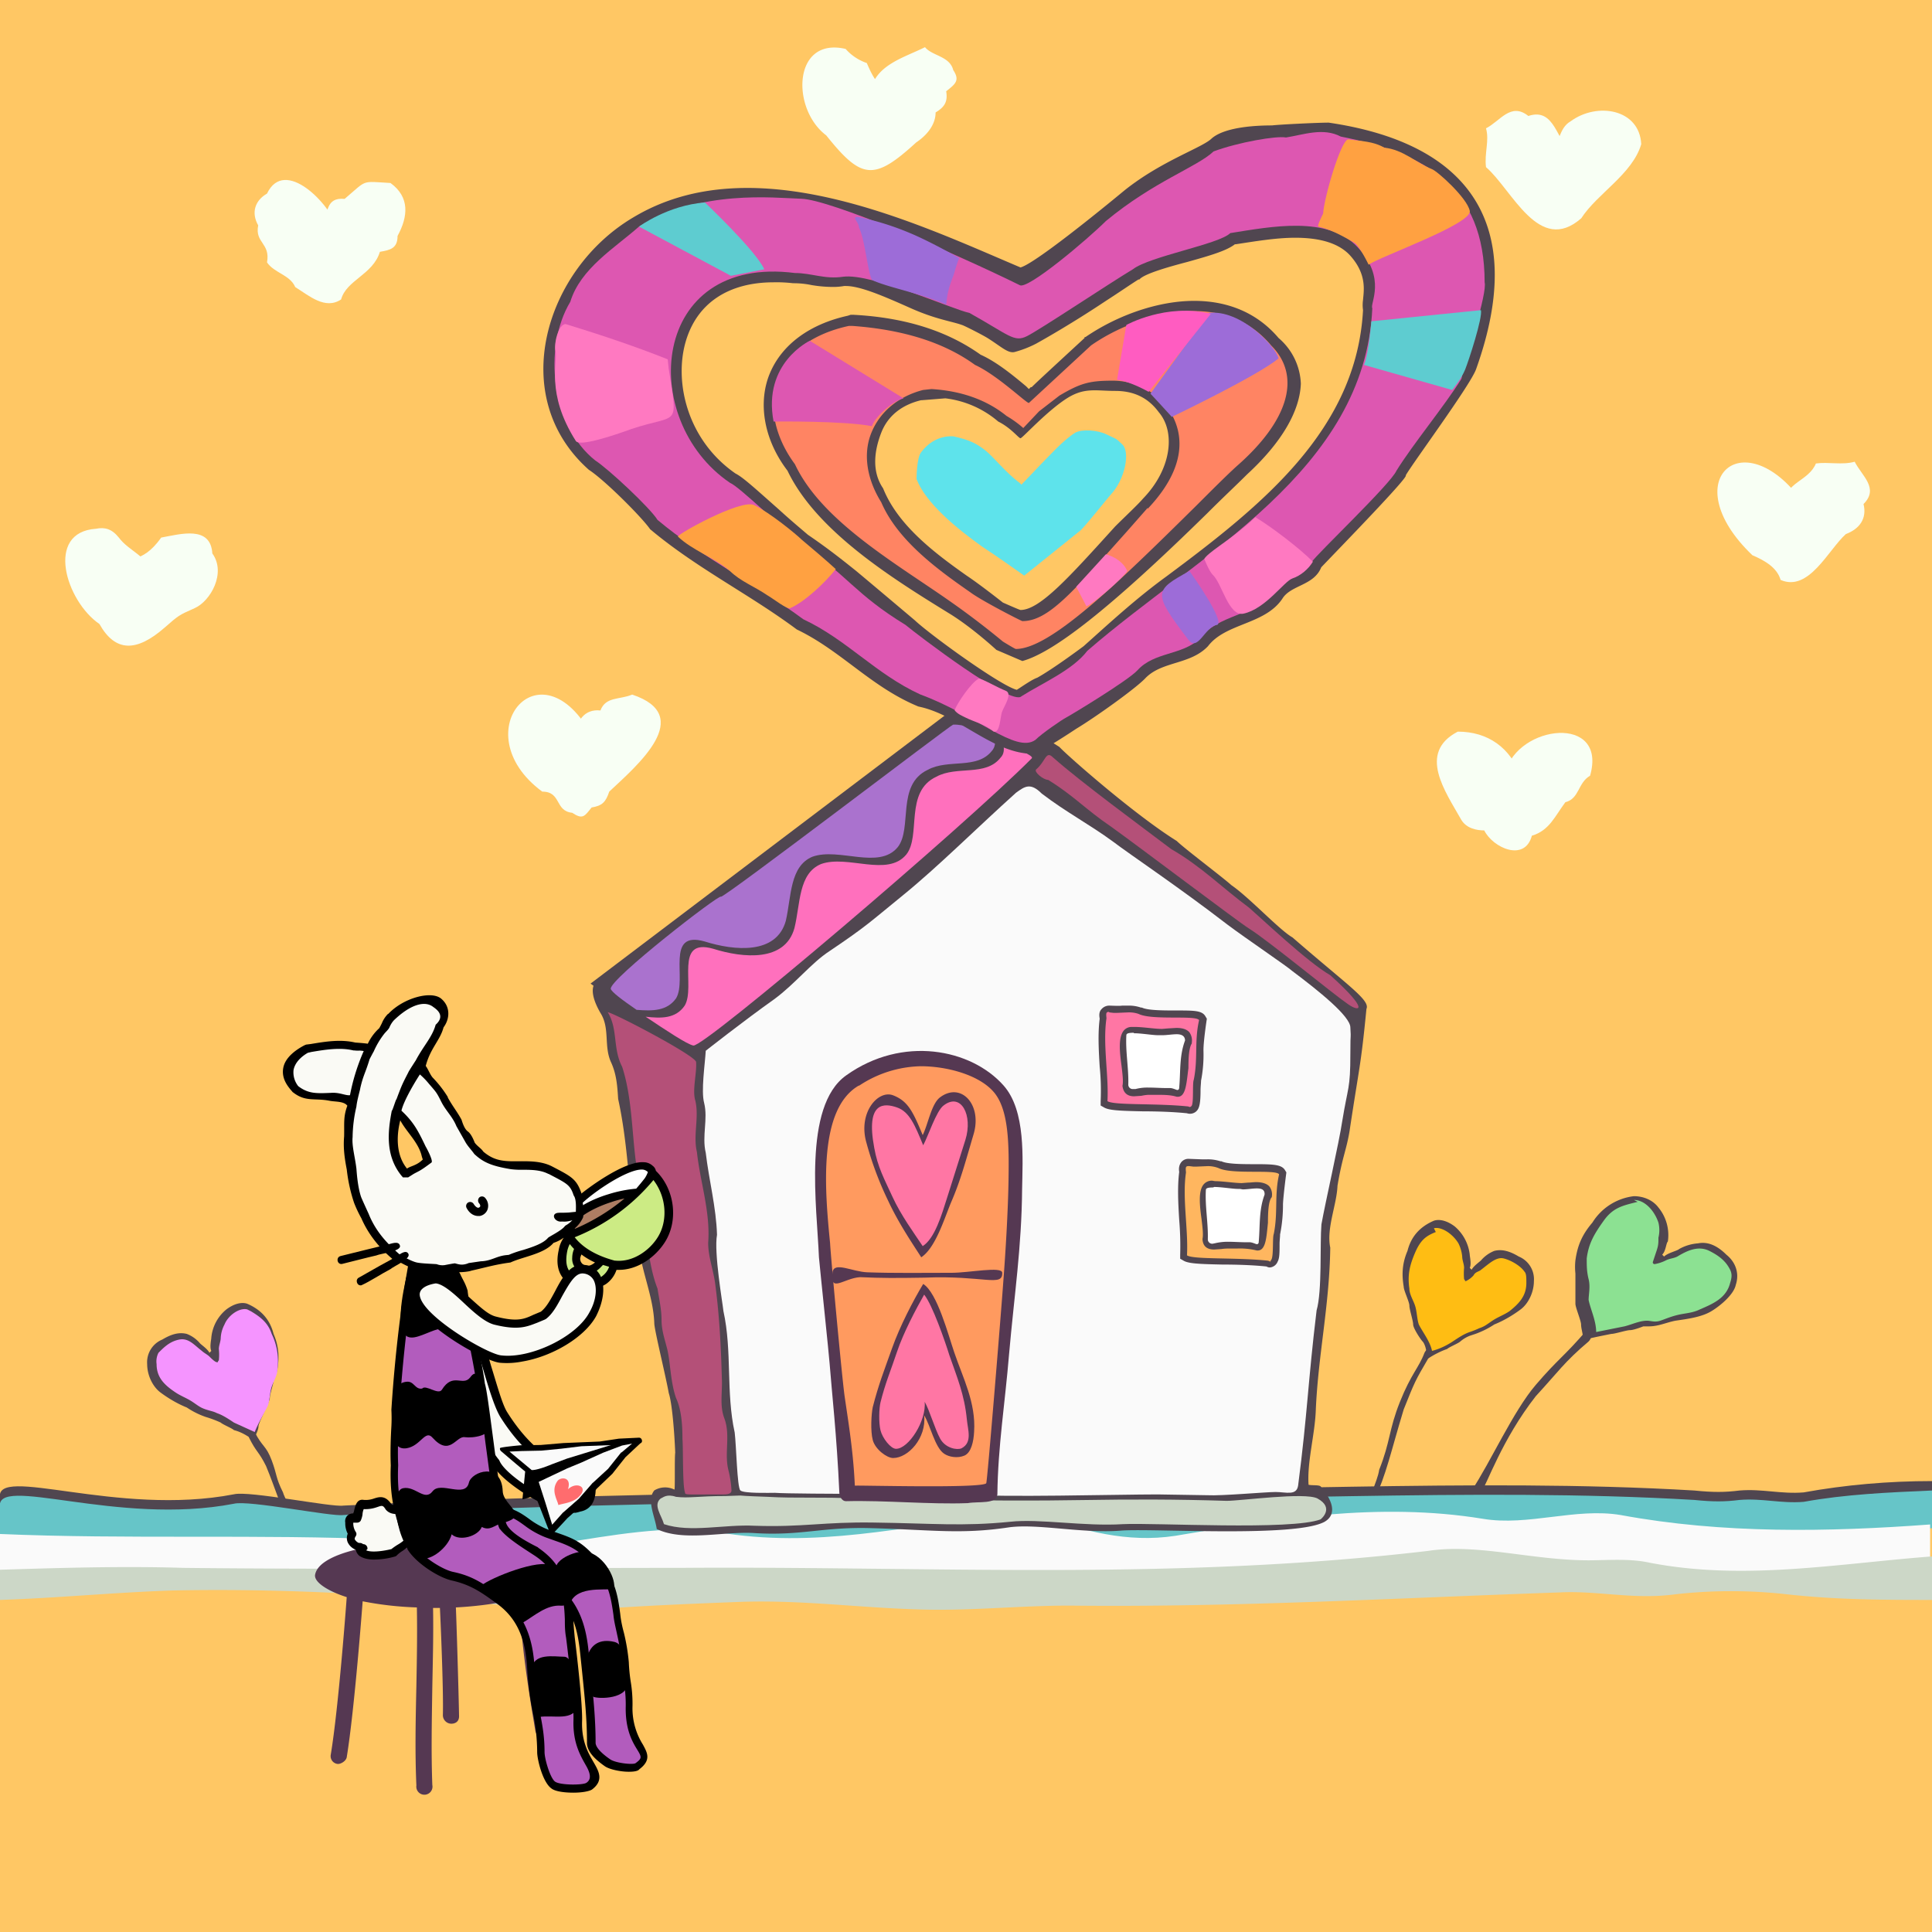 <svg viewBox="0 0 1024 1024"  xmlns="http://www.w3.org/2000/svg">
<rect x="0" y="0" width="1024" height="1024" fill="#333333" stroke="none"/>
<defs>
<g x_x="x" id="LaidbackLu116"><g x_x="x"><g x_x="x"><g x_x="x" transform="translate(0, 0)"><g x_x="x" transform="scale(0.001)"><g x_x="x" transform="scale(1000)"><path d="M0 0 H1024 V1024 H0 Z" fill="#ffc764"/>
<path d="M785 791 c-3 -2 -10 7 -5 -1 10 -15 22 -42 34 -56 S829 719 841 705 c3 -4 4 3 1 6 -13 11 -16 16 -28 29 C796 763 788 787 785 791 Z" fill="#504650"/>
<path d="M840 710 c4 -1 9 -2 14 -3 2 0 8 -2 10 -2 s7 -2 7 -2 h3 c5 0 9 -2 14 -3 h0 c7 -1 14 -2 19 -5 s12 -9 13 -14 h0 c2 -6 0 -12 -5 -16 h0 c-5 -5 -10 -7 -15 -6 a24 24 0 0 0 -10 3 c-1 1 -6 2 -8 4 l-1 -1 c2 -2 2 -6 3 -7 a23 23 0 0 0 -5 -18 c-3 -4 -8 -6 -13 -6 a30 30 0 0 0 -22 14 h0 c-6 7 -8 13 -9 20 a32 32 0 0 0 0 7 c0 1 0 14 0 16 s3 9 3 11 1 5 1 7 S840 709 840 710 Z" fill="#504650"/>
<path d="M866 636 h0 c6 0 11 6 13 12 a17 17 0 0 1 0 8 c0 3 0 4 -1 7 s-2 6 -2 6 0 1 1 1 a21 21 0 0 0 6 -2 c2 -1 4 -1 6 -2 5 -3 11 -6 17 -3 s9 6 11 10 c1 2 1 4 0 7 -2 8 -9 11 -16 14 -4 2 -8 2 -12 3 s-6 2 -9 3 -5 0 -7 0 c-4 0 -8 2 -12 3 l-15 3 c0 -6 -3 -12 -4 -17 0 -3 1 -7 0 -11 s-1 -7 -1 -11 c1 -8 4 -13 9 -20 s10 -8 18 -10 " fill="#8ce192"/>
<path d="M728 796 c-4 -1 2 -10 3 -17 6 -15 5 -21 11 -36 s10 -18 13 -26 c2 -4 5 -1 2 3 -7 12 -7 12 -13 27 C737 770 735 781 728 796 Z" fill="#504650"/>
<path d="M757 720 c3 -2 7 -4 10 -5 1 -1 6 -3 7 -4 A18 18 0 0 1 779 708 h0 l3 -1 a47 47 0 0 0 10 -5 h0 c5 -2 10 -5 14 -8 s7 -9 7 -15 h0 a13 13 0 0 0 -8 -13 h0 c-5 -3 -9 -4 -13 -3 a18 18 0 0 0 -7 5 c-1 1 -4 3 -5 5 l-1 -1 c1 -2 0 -6 0 -7 a23 23 0 0 0 -8 -15 c-4 -3 -8 -4 -11 -3 -7 3 -12 8 -14 16 h0 c-3 7 -3 13 -2 19 0 2 3 8 3 10 s2 8 2 10 4 8 5 9 2 4 2 6 Z" fill="#504650"/>
<path d="M760 651 h0 c4 -1 10 3 13 8 a20 20 0 0 1 2 7 c0 2 1 4 1 6 a32 32 0 0 0 0 6 c1 1 0 1 1 1 a13 13 0 0 0 4 -3 c1 -2 3 -2 4 -3 4 -3 8 -7 12 -6 s9 4 11 7 c1 1 1 3 1 6 0 7 -4 11 -9 15 -3 2 -6 3 -9 5 s-4 3 -7 4 a48 48 0 0 1 -5 2 c-3 1 -6 3 -9 5 s-7 4 -11 5 c-1 -5 -5 -10 -7 -14 -1 -3 -1 -7 -2 -10 s-3 -6 -3 -9 c-1 -7 0 -12 3 -19 s6 -9 11 -11 " fill="#ffbd13"/>
<path d="M155 811 c6 0 -4 -16 -5 -20 -4 -8 -3 -9 -6 -17 s-5 -7 -9 -15 c-1 -2 -4 1 -3 3 4 8 5 7 9 15 C146 789 149 800 155 811 Z" fill="#504650"/>
<path d="M134 763 c-3 -2 -6 -4 -10 -5 -1 -1 -6 -3 -7 -4 a60 60 0 0 0 -8 -3 43 43 0 0 1 -10 -5 h0 c-5 -2 -10 -5 -14 -8 s-7 -9 -7 -15 h0 a13 13 0 0 1 8 -13 h0 c5 -3 9 -4 13 -3 a17 17 0 0 1 7 5 c1 1 4 3 5 5 l1 -1 c-1 -2 0 -6 0 -7 a22 22 0 0 1 8 -15 c4 -3 8 -4 11 -3 7 3 12 8 14 16 h0 c3 7 3 13 2 19 a36 36 0 0 1 -2 6 c0 1 -2 7 -2 9 s-6 13 -6 15 S135 762 134 763 Z" fill="#504650"/>
<path d="M131 694 h0 c-4 -1 -10 3 -12 8 a17 17 0 0 0 -2 7 c0 2 -1 4 -1 6 a30 30 0 0 1 0 6 c-1 1 0 1 -1 1 s-3 -2 -4 -3 -3 -2 -4 -3 c-4 -3 -7 -7 -12 -6 s-8 4 -11 7 a10 10 0 0 0 -1 6 c0 7 4 11 10 15 3 2 6 3 9 5 s4 3 7 4 4 1 6 2 c3 1 6 3 9 5 l11 5 c2 -5 5 -10 7 -14 1 -3 1 -7 2 -10 s3 -6 3 -9 a33 33 0 0 0 -3 -19 c-2 -6 -6 -9 -11 -12 " fill="#f594ff"/>
<path d="M922 790 c-8 1 -14 1 -24 0 -118 -7 -245 2 -367 -1 -116 2 -232 3 -349 9 -6 1 -50 -8 -58 -6 C62 804 -3 776 0 794 v18 c69 3 969 -1 1024 -5 V785 c-23 0 -46 2 -68 6 C944 792 934 789 922 790 Z" fill="#504650"/>
<path d="M922 795 c-8 1 -14 1 -24 0 -118 -7 -245 2 -367 -1 -116 2 -232 3 -349 9 -6 1 -50 -8 -58 -6 C62 809 -3 781 0 799 v25 C69 827 969 815 1024 810 V790 c-23 1 -46 2 -68 6 C944 797 934 794 922 795 Z" fill="#66c5c8"/>
<path d="M859 803 c-24 -4 -49 6 -73 2 -55 -9 -110 0 -163 9 -26 4 -49 -3 -71 -10 -6 -1 -14 -2 -22 -1 -51 6 -98 18 -150 9 -26 -4 -57 2 -83 6 -29 5 -61 0 -91 -2 -69 -3 -138 0 -207 -3 v23 c32 -1 971 1 1022 -3 1 0 1 5 2 5 v-30 C969 812 913 813 859 803 Z" fill="#fafafa"/>
<path d="M1023 825 c-51 4 -100 13 -150 3 -10 -2 -22 -1 -31 -1 -30 0 -59 -9 -85 -5 -136 16 -264 8 -396 9 -87 0 -177 1 -264 0 -32 -1 -65 0 -97 1 v16 c30 -1 61 -4 91 -5 47 -1 95 1 144 5 26 1 51 7 79 5 s53 -3 79 -4 c32 -1 61 3 93 4 28 1 53 -2 81 -2 87 1 173 -4 260 -7 20 -1 39 4 61 1 a265 265 0 0 1 59 0 c27 3 53 3 78 3 V825 Z" fill="#ccd7c7"/>
</g>
</g>
</g>
</g>
<g x_x="x"><g x_x="x" transform="translate(34, 25)"><g x_x="x" transform="scale(0.001)"><g x_x="x" transform="scale(935)"><path d="M987 260 c-34 -50 -75 -15 -30 28 7 3 14 7 16 14 16 7 27 -17 37 -26 8 -3 12 -9 10 -17 9 -9 -1 -16 -5 -24 -7 2 -15 0 -22 1 -4 10 -18 11 -17 22 " fill="#f8fff4"/>
<path d="M826 414 c-6 -17 -19 -26 -36 -26 -23 12 -7 34 2 50 3 5 9 6 13 6 5 10 23 18 27 3 10 -3 13 -11 19 -19 8 -2 7 -11 14 -15 10 -35 -41 -29 -48 -2 " fill="#f8fff4"/>
<path d="M301 394 c-29 -60 -76 -6 -30 28 11 0 7 11 17 12 6 4 7 2 11 -3 6 -1 8 -3 10 -9 16 -15 49 -43 13 -55 -7 3 -15 1 -18 9 -9 -1 -14 6 -14 15 " fill="#f8fff4"/>
<path d="M50 299 c-3 -11 -13 -13 -19 -21 -4 -5 -8 -6 -13 -5 -29 2 -17 41 2 54 9 16 21 16 37 2 8 -7 8 -7 17 -11 s18 -20 10 -31 c-1 -16 -18 -11 -29 -9 -12 17 -19 7 -18 21 " fill="#f8fff4"/>
<path d="M855 61 c-9 -8 -10 -27 -25 -22 -10 -8 -16 3 -24 7 2 7 -1 14 0 22 15 13 30 50 54 29 9 -14 29 -25 34 -42 -1 -20 -25 -24 -40 -13 -7 4 -6 13 -12 18 " fill="#f8fff4"/>
<path d="M468 26 c-7 -4 -10 -10 -13 -17 A28 28 0 0 1 443 1 c-30 -7 -31 34 -11 49 20 25 27 26 51 4 6 -4 11 -10 11 -17 5 -3 7 -6 6 -12 5 -4 8 -6 4 -12 C502 5 492 5 488 0 c-12 6 -28 10 -31 25 " fill="#f8fff4"/>
<path d="M155 103 c-4 -14 -30 -41 -40 -20 -7 4 -9 11 -5 18 -2 10 7 10 5 21 4 6 13 7 16 14 8 5 17 13 26 7 3 -11 18 -14 22 -27 6 -1 10 -2 10 -9 6 -11 7 -22 -4 -30 -17 -1 -13 -2 -26 9 -11 -1 -9 8 -13 15 " fill="#f8fff4"/>
</g>
</g>
</g>
</g>
</g>
<g x_x="x"><g x_x="x" transform="translate(314, 378)"><g x_x="x" transform="scale(0.001)"><g x_x="x" transform="scale(426)"><path d="M871 279 c-16 -9 -54 -50 -76 -65 -11 -10 -59 -46 -68 -55 C674 126 590 52 581 42 c-5 -3 -28 -19 -47 -23 C482 1 486 -1 464 0 S440 14 425 24 c-29 23 -63 45 -93 67 -7 10 -35 31 -47 36 -18 14 -23 20 -37 27 -17 16 -63 58 -93 74 -3 1 -54 47 -63 51 C61 291 42 319 11 330 c-19 7 -8 31 -1 43 12 19 4 41 13 61 7 15 8 30 9 46 9 41 12 83 16 124 -3 18 5 34 9 51 2 36 19 69 20 105 1 11 14 64 18 86 4 12 7 48 8 74 -1 7 0 46 -1 46 a26 26 0 0 0 -25 1 c-10 12 1 33 3 48 33 16 82 3 120 5 60 4 86 -8 148 -6 74 2 110 8 170 -1 36 -5 92 8 140 4 39 -3 217 9 253 -11 17 -10 8 -29 -5 -44 -2 -2 -11 -1 -15 -2 -2 -28 8 -63 9 -93 3 -69 17 -130 18 -202 -5 -24 8 -53 9 -77 6 -36 11 -44 15 -68 12 -80 14 -80 21 -152 C968 357 940 339 871 279 Z" fill="#504650"/>
<path d="M295 296 c46 -31 49 -35 92 -70 S477 144 527 99 c11 -8 18 -13 32 1 30 23 59 38 89 60 21 16 81 56 142 103 24 18 73 51 81 58 32 24 72 56 72 70 1 19 0 0 0 33 0 44 -3 40 -10 83 -4 27 -21 101 -26 129 -2 24 1 83 -6 107 -11 91 -11 125 -23 218 -2 13 -15 8 -28 8 s-67 5 -85 4 l-62 -1 c-47 0 -201 4 -233 0 -11 -1 -218 0 -243 -2 -6 0 -39 1 -43 -3 s-5 -56 -7 -72 c-11 -50 -3 -101 -14 -151 -1 -10 -12 -73 -8 -95 -1 -34 -10 -68 -14 -102 -5 -21 3 -42 -2 -62 -4 -15 1 -48 2 -65 0 0 47 -37 85 -64 C252 337 272 311 295 296 Z" fill="#fafafa"/>
<path d="M19 372 c10 2 109 54 110 62 1 14 -5 35 -1 48 5 21 -3 43 2 64 4 37 17 75 14 113 0 18 7 35 9 53 5 38 7 77 8 115 1 17 -3 34 3 50 8 21 0 43 5 64 a132 132 0 0 1 4 26 c0 2 -1 5 -9 5 -52 0 -48 1 -49 -3 -3 -9 -2 -56 -3 -66 0 -16 -1 -36 -8 -51 -7 -20 -7 -45 -11 -61 -3 -12 -7 -23 -7 -36 s-3 -26 -5 -39 c-9 -23 -11 -47 -15 -70 -13 -28 -1 -59 -12 -88 -5 -39 -5 -81 -17 -118 C25 417 32 393 19 372 Z" fill="#b45078"/>
<path d="M918 326 c50 45 36 46 22 36 -19 -13 -99 -79 -123 -94 -13 -8 -137 -102 -172 -127 -31 -21 -47 -39 -78 -58 -6 0 -18 -10 -15 -13 12 -10 12 -24 21 -15 35 31 110 86 147 114 38 22 62 47 97 73 C832 255 890 310 918 326 Z" fill="#b45078"/>
<path d="M104 975 c-12 -4 -16 1 -19 2 -10 8 1 21 4 32 33 11 75 0 113 2 60 2 86 -5 148 -4 74 1 110 5 170 -1 36 -4 92 6 140 3 39 -2 210 8 246 -6 0 0 18 -14 -4 -26 -16 -8 -95 3 -113 3 -63 -2 -118 -2 -178 -1 s-124 1 -185 -1 c-38 -1 -67 1 -102 -1 s-72 0 -106 -2 c-58 -2 -15 -2 -52 -1 C132 974 120 977 104 975 Z" fill="#ccd7c7"/>
</g>
</g>
</g>
</g>
<g x_x="x"><g x_x="x"><g x_x="x" transform="translate(432, 533)"><g x_x="x" transform="scale(0.001)"><g x_x="x" transform="scale(257)"><path d="M315 1026 c-78 3 -169 -6 -251 -4 -10 0 -14 -12 -14 -19 -5 -114 -16 -212 -20 -265 -1 -16 -19 -186 -22 -219 C4 417 -26 208 64 144 c116 -83 258 -55 325 21 46 52 39 152 38 213 -1 121 -16 217 -27 342 -8 98 -23 190 -24 288 C374 1029 338 1022 315 1026 Z" fill="#553852"/>
<path d="M353 985 c-8 11 -261 4 -271 5 -3 -69 -13 -129 -21 -184 -5 -34 -29 -292 -30 -316 C20 380 6 214 90 165 h1 A238 238 0 0 1 218 125 c54 0 122 18 152 55 s30 109 29 180 c-1 63 -6 148 -11 212 C385 617 355 985 353 985 Z" fill="#ff9a5f"/>
<path d="M225 845 c5 47 -33 88 -64 88 -13 0 -37 -18 -42 -37 s-3 -54 0 -68 c12 -47 24 -77 40 -122 s43 -97 64 -132 c29 18 52 106 64 141 C305 768 332 819 328 879 c-1 20 -6 43 -20 49 s-32 3 -42 -4 C247 911 238 866 225 845 Z" fill="#553852"/>
<path d="M226 817 c4 39 -33 97 -59 97 -11 0 -28 -22 -32 -38 s-3 -46 0 -58 c10 -40 21 -65 34 -104 s39 -88 56 -118 c17 21 43 96 52 125 16 46 31 81 36 132 2 22 12 48 -11 60 -9 4 -33 0 -44 -20 S236 834 226 817 Z" fill="#ff76a4"/>
<path d="M222 267 C202 219 192 197 161 185 S88 221 106 283 A690 690 0 0 0 151 403 c21 45 48 85 68 116 29 -19 47 -78 61 -112 20 -46 29 -81 47 -142 S301 157 258 189 C240 202 233 245 222 267 Z" fill="#553852"/>
<path d="M223 288 c-17 -41 -28 -69 -54 -78 s-65 -13 -47 83 c7 40 21 65 38 102 S204 469 222 496 c25 -16 39 -64 51 -102 s21 -66 37 -117 S301 178 265 206 C250 217 233 270 223 288 Z" fill="#ff76a4"/>
<path d="M93 560 c-34 2 -63 34 -57 -10 3 -23 41 -1 72 0 54 2 118 1 174 1 36 0 104 -14 104 0 1 30 -38 5 -160 10 C166 562 137 562 93 560 Z" fill="#553852"/>
<path d="M938 540 a14 14 0 0 1 -7 -2 c-29 -3 -62 -4 -91 -4 -48 -1 -70 -2 -80 -8 l-7 -4 v-8 a644 644 0 0 0 -2 -72 c-2 -33 -4 -68 0 -99 -1 -6 -1 -14 5 -21 a19 19 0 0 1 15 -6 l26 1 h12 a84 84 0 0 1 27 4 h2 c12 6 45 6 70 6 38 0 54 1 61 12 l3 5 s-6 45 -7 65 a306 306 0 0 1 -6 63 v2 c0 2 -1 12 -1 17 0 18 0 30 -4 37 A19 19 0 0 1 938 540 Z" fill="#504650"/>
<path d="M772 331 l8 1 h7 l23 -1 a61 61 0 0 1 22 4 c28 14 119 2 125 13 -10 43 -2 79 -11 123 -3 7 0 45 -5 53 s-2 3 -4 3 l-3 -1 c-66 -7 -154 -2 -167 -11 3 -53 -10 -118 -2 -171 -1 -10 -1 -13 5 -13 " fill="#ffb65f"/>
<path d="M913 505 h-2 a144 144 0 0 0 -41 -4 h-18 a90 90 0 0 0 -14 1 l-15 1 c-15 0 -23 -7 -24 -21 h0 v-1 c2 -9 0 -24 -2 -41 -4 -29 -7 -59 5 -72 a22 22 0 0 1 17 -7 l6 1 c8 0 18 1 28 2 s20 2 27 2 h0 l13 -1 c5 0 11 -1 17 -1 s20 1 27 9 a27 27 0 0 1 5 21 v1 l-1 1 c-6 9 -7 30 -7 52 C931 476 930 505 913 505 Z" fill="#504650"/>
<path d="M823 374 c15 0 38 4 49 4 h4 l6 1 c9 0 20 -2 29 -2 s17 2 16 13 c-12 32 -9 64 -12 97 0 4 -2 5 -4 5 s-9 -4 -15 -4 h-8 c-11 0 -24 -1 -37 -1 a115 115 0 0 0 -26 3 l-5 1 a9 9 0 0 1 -10 -9 c1 -34 -6 -68 -4 -102 0 -4 6 -5 15 -5 " fill="#fff"/>
<path d="M773 223 a18 18 0 0 1 -6 -1 c-29 -3 -63 -4 -91 -4 -48 -1 -70 -2 -80 -8 l-7 -4 V197 a494 494 0 0 0 -2 -71 c-2 -33 -4 -68 0 -99 -1 -6 -2 -14 4 -20 A21 21 0 0 1 607 0 c3 0 22 1 26 0 h13 A76 76 0 0 1 672 4 h2 c12 6 45 6 70 6 38 0 54 0 61 12 l3 5 s-7 45 -7 65 a281 281 0 0 1 -5 63 v1 h0 c0 3 -1 12 -1 18 0 18 -1 30 -4 37 A19 19 0 0 1 773 223 Z" fill="#504650"/>
<path d="M607 14 l9 1 h6 l23 -1 a61 61 0 0 1 22 3 c28 14 119 2 125 13 -10 43 -2 79 -11 123 -3 7 0 45 -4 53 -1 2 -3 3 -4 3 a5 5 0 0 1 -3 -1 c-66 -7 -154 -2 -167 -11 3 -53 -10 -117 -2 -171 -1 -10 -1 -13 5 -13 " fill="#ff76a4"/>
<path d="M748 188 h-2 c-13 -4 -27 -4 -41 -4 h-18 a91 91 0 0 0 -14 2 l-15 1 c-14 0 -22 -7 -24 -21 v-1 h0 c2 -9 0 -24 -2 -41 -4 -29 -7 -59 5 -73 a21 21 0 0 1 17 -7 h6 c8 0 18 1 28 2 s19 2 27 2 h1 l12 -1 17 -1 c8 0 20 1 27 9 a29 29 0 0 1 5 21 v2 c-6 9 -7 30 -7 51 C766 159 765 188 748 188 Z" fill="#504650"/>
<path d="M658 57 c15 0 38 4 49 4 h10 c8 0 20 -2 29 -2 s17 3 17 13 c-12 32 -9 64 -12 97 0 4 -2 5 -4 5 s-9 -4 -15 -4 h-8 c-11 0 -24 -1 -37 -1 a96 96 0 0 0 -26 3 h-5 a9 9 0 0 1 -10 -9 c1 -34 -6 -68 -4 -102 0 -4 6 -5 15 -5 " fill="#fff"/>
</g>
</g>
</g>
</g>
<g x_x="x"><g x_x="x" transform="translate(313, 377)"><g x_x="x" transform="scale(0.001)"><g x_x="x" transform="scale(228)"><path d="M835 1 0 633 s190 142 221 126 C410 655 906 236 994 116 994 116 882 -14 835 1 Z" fill="#504650"/>
<path d="M959 73 c3 14 3 26 -6 35 -35 44 -101 18 -149 44 -75 35 -35 137 -70 181 -44 53 -136 0 -198 22 -53 22 -48 92 -62 149 -22 79 -119 70 -189 48 -92 -26 -40 88 -66 132 -21 31 -55 30 -91 26 48 32 96 64 111 67 C264 782 869 267 1025 110 1032 105 1009 95 959 73 Z" fill="#ff70bd"/>
<path d="M199 667 c26 -44 -26 -158 66 -132 70 22 167 31 189 -48 13 -57 9 -127 62 -149 62 -22 154 31 198 -22 35 -44 -4 -145 70 -180 48 -26 114 0 149 -44 8 -9 9 -21 6 -35 -35 -15 -72 -27 -96 -26 -5 0 -536 406 -540 400 s-258 191 -256 214 c1 7 28 27 60 49 C144 697 178 697 199 667 Z" fill="#aa72ce"/>
</g>
</g>
</g>
</g>
</g>
<g x_x="x"><g x_x="x" transform="translate(167, 817)"><g x_x="x" transform="scale(0.001)"><g x_x="x" transform="scale(130)"><path d="M897 207 c42 -19 83 -45 81 -72 C935 -49 31 -42 0 136 c-5 32 59 69 129 91 -1 15 -33 449 -65 642 a32 32 0 0 0 27 38 c12 2 35 -11 38 -27 32 -196 64 -624 65 -636 A1348 1348 0 0 0 415 269 c2 106 0 215 -2 320 -3 134 -6 272 0 406 a33 33 0 1 0 65 -2 c-5 -132 -2 -269 0 -402 2 -105 5 -213 3 -320 h28 c2 39 15 332 12 438 a35 35 0 0 0 32 34 c15 1 35 -6 34 -32 C585 602 576 308 574 269 c95 -5 186 -18 258 -38 8 186 38 376 66 541 a32 32 0 0 0 32 27 32 32 0 0 0 32 -38 C934 592 904 397 897 207 Z" fill="#553852"/>
</g>
</g>
</g>
</g>
<g x_x="x"><g x_x="x"><g x_x="x" transform="translate(288, 65)"><g x_x="x" transform="scale(0.001)"><g x_x="x" transform="scale(492)"><path d="M846 0 c-12 0 -53 2 -61 3 -14 0 -50 1 -65 14 -10 10 -54 24 -94 56 -29 24 -97 79 -112 83 C403 109 227 24 97 102 2 158 -40 295 49 374 c17 11 57 51 66 64 50 42 107 70 158 108 48 23 80 62 131 83 44 9 80 51 124 51 7 -1 46 -27 46 -27 20 -12 65 -44 75 -55 18 -18 48 -14 67 -34 19 -25 61 -23 80 -51 9 -15 34 -14 42 -34 20 -21 95 -98 91 -99 8 -14 71 -99 76 -115 C1061 108 996 22 846 0 ZM510 611 c-17 -4 -93 -59 -110 -75 0 0 -45 -38 -63 -53 -15 -12 -30 -24 -52 -39 -7 -6 -19 -16 -31 -27 -26 -23 -39 -35 -47 -39 -52 -36 -66 -98 -54 -141 s47 -65 95 -65 a155 155 0 0 1 21 1 h1 a96 96 0 0 1 19 2 138 138 0 0 0 24 2 67 67 0 0 0 11 -1 h2 c16 0 43 12 70 24 s44 14 55 18 c1 0 23 11 29 15 14 9 21 16 28 14 a114 114 0 0 0 23 -9 c9 -5 39 -22 75 -46 14 -9 27 -18 35 -23 h1 l1 -1 c7 -6 32 -13 51 -18 25 -7 42 -12 51 -19 h1 c20 -3 43 -7 64 -7 27 0 47 6 59 19 18 20 15 37 14 48 a38 38 0 0 0 0 11 c-7 128 -107 209 -212 287 -33 24 -61 50 -89 75 0 0 -32 24 -50 34 C526 600 515 608 510 611 Z" fill="#504650"/>
<path d="M1014 172 c0 -103 -64 -139 -155 -157 -19 -10 -40 -2 -59 1 -10 -2 -51 5 -78 15 -18 17 -64 32 -116 75 -19 19 -85 75 -93 69 C440 139 309 83 278 82 S170 72 103 112 C77 135 40 157 29 193 c-30 50 -20 134 27 171 14 9 59 51 67 64 49 41 107 70 157 107 47 22 78 59 126 81 60 22 103 64 124 49 7 -7 29 -22 33 -24 s67 -40 77 -51 c18 -20 48 -16 67 -34 19 -26 60 -25 79 -49 8 -17 34 -16 42 -34 5 -8 85 -84 91 -98 18 -29 52 -70 70 -99 C994 253 1017 184 1014 172 ZM893 200 c-8 175 -186 264 -307 369 -16 21 -49 35 -71 49 -11 11 -113 -67 -125 -77 -54 -33 -62 -53 -113 -88 -19 -15 -66 -61 -76 -65 -100 -68 -86 -246 70 -226 18 0 32 7 52 4 31 -4 117 35 136 39 43 24 48 32 62 25 S610 173 635 158 c18 -14 93 -27 105 -39 44 -7 105 -19 137 15 S890 195 893 200 Z" fill="#dd57b1"/>
<path d="M434 196 c-27 -12 -61 -18 -79 -26 -5 -2 -8 -43 -15 -57 0 -6 -10 -13 1 -11 a294 294 0 0 1 54 17 c17 7 43 21 53 27 0 0 -1 1 -6 18 C437 177 435 184 434 196 Z" fill="#9d6cd8"/>
<path d="M103 112 202 165 l36 -7 C229 138 174 86 174 86 134 89 103 112 103 112 Z" fill="#5eccd0"/>
<path d="M13 246 c-2 -7 3 -29 11 -29 36 11 75 24 110 38 l1 10 c10 65 11 48 -40 65 -22 8 -56 19 -60 13 C2 291 16 258 13 246 Z" fill="#ff79c1"/>
<path d="M315 481 c-11 14 -33 35 -49 42 -3 2 -18 -10 -25 -14 -13 -9 -29 -15 -40 -26 -18 -15 -40 -22 -56 -37 -2 -2 68 -41 82 -34 17 8 46 32 51 37 C291 460 303 470 315 481 Z" fill="#ffa141"/>
<path d="M485 656 c-9 -8 -20 -10 -30 -15 -4 -2 -9 -4 -12 -8 3 -8 18 -30 26 -34 2 -1 21 10 29 13 s-2 17 -4 23 S492 658 485 656 Z" fill="#ff79c1"/>
<path d="M696 483 c5 7 38 54 30 58 -14 2 -21 31 -32 15 C656 506 658 504 696 483 Z" fill="#9d6cd8"/>
<path d="M829 473 c-5 8 -13 15 -22 18 s-29 33 -53 38 c-16 3 -23 -33 -33 -42 -4 -4 -9 -17 -9 -17 3 -6 26 -20 39 -31 9 -7 16 -14 16 -14 C785 436 814 458 829 473 Z" fill="#ff79c1"/>
<path d="M892 214 1010 202 c2 8 -13 54 -17 64 s-14 22 -14 22 l-95 -27 C889 250 892 214 892 214 Z" fill="#5eccd0"/>
<path d="M840 98 c1 -17 19 -79 27 -80 14 2 27 2 39 9 20 2 34 16 51 23 6 2 38 31 41 45 S902 144 889 153 c0 0 -10 -21 -16 -24 -19 -11 -27 -14 -38 -17 C833 112 839 100 840 98 Z" fill="#ffa141"/>
<path d="M792 232 c-22 -26 -53 -40 -91 -40 s-82 15 -117 39 l-1 0 0 1 c-39 36 -52 48 -57 53 l-1 0 -2 2 -3 -3 c-12 -10 -31 -26 -49 -34 -35 -25 -80 -40 -137 -43 l-3 0 -3 1 c-41 9 -71 31 -84 62 s-7 71 19 105 c31 65 113 116 173 153 25 15 52 40 52 40 l28 12 c33 -9 93 -55 199 -159 17 -17 32 -31 43 -42 37 -34 57 -68 58 -98 A68 68 0 0 0 792 232 Zm-146 173 c-6 7 -20 20 -30 30 -49 54 -81 90 -102 90 -1 0 -19 -8 -19 -8 s-24 -19 -39 -29 c-34 -24 -74 -54 -90 -94 -13 -19 -9 -42 -2 -60 s22 -30 43 -35 l1 0 25 -2 a107 107 0 0 1 57 25 c14 7 22 18 24 18 s28 -29 50 -43 c19 -12 31 -8 52 -8 s36 8 47 23 C681 333 677 373 646 405 Z" fill="#504650"/>
<path d="M784 240 c-20 -24 -48 -37 -83 -37 s-78 14 -111 37 l-67 62 c-3 0 -34 -30 -58 -41 -33 -24 -77 -38 -132 -42 h-2 l-2 0 c-37 8 -65 27 -76 55 s-5 63 18 94 c29 62 111 108 169 149 30 21 55 42 55 42 s13 8 14 8 c37 0 109 -70 195 -155 17 -17 32 -32 43 -42 C803 321 817 273 784 240 Zm-133 175 -22 25 c-59 66 -85 97 -113 97 -1 0 -44 -22 -56 -31 -33 -23 -78 -55 -96 -97 -15 -24 -20 -51 -11 -74 s29 -40 56 -47 l9 -1 c33 2 60 12 81 29 a113 113 0 0 1 18 13 l17 -18 22 -17 c22 -13 32 -16 56 -16 a74 74 0 0 1 61 30 C681 320 705 359 651 416 Z" fill="#ff8463"/>
<path d="M287 235 l101 62 c-14 4 -32 22 -34 30 -31 -6 -106 -5 -106 -5 C236 259 287 235 287 235 Z" fill="#dd57b1"/>
<path d="M574 500 l11 21 c8 -3 39 -30 44 -38 -6 -14 -23 -18 -23 -18 Z" fill="#ff79c1"/>
<path d="M654 292 l63 -87 c34 -4 72 36 75 49 -23 19 -115 63 -115 63 C669 308 654 292 654 292 Z" fill="#9d6cd8"/>
<path d="M628 218 l-10 59 c15 2 34 13 34 13 l67 -84 C671 194 628 218 628 218 Z" fill="#ff5cc1"/>
<path d="M518 488 c-7 -5 -34 -24 -45 -31 -28 -20 -61 -47 -71 -73 0 0 0 -23 5 -29 15 -20 35 -17 35 -17 18 4 25 8 34 15 s22 24 37 35 l2 2 21 -22 c9 -9 24 -26 37 -34 7 -4 24 -3 34 2 s9 3 17 11 3 37 -13 54 c-2 2 -25 31 -32 38 Z" fill="#5ee3eb"/>
</g>
</g>
</g>
</g>
</g>
<g x_x="x"><g x_x="x"><g x_x="x"><g x_x="x" transform="translate(183, 616)"><g x_x="x" transform="scale(0.001)"><g x_x="x" transform="scale(326)"><path d="M374 570 c-44 0 -121 -51 -135 -79 C208 452 146 295 150 248 c1 -19 7 -32 16 -37 a24 24 0 0 1 21 -2 l2 2 c20 24 35 75 48 120 10 32 18 62 26 75 42 67 84 85 112 97 18 8 33 14 32 32 s-9 30 -25 33 A47 47 0 0 1 374 570 Z"/>
<path d="M178 221 a10 10 0 0 0 -6 2 c-6 3 -9 13 -10 27 -3 44 58 199 88 234 l1 2 c11 25 94 78 129 71 6 -1 15 -5 15 -21 0 -8 -6 -11 -25 -20 -28 -12 -74 -32 -118 -102 -9 -15 -18 -44 -28 -78 -13 -43 -27 -92 -44 -114 Z" fill="#fafaf5"/>
<path d="M46 646 c-9 0 -17 -2 -23 -6 a18 18 0 0 1 -6 -10 24 24 0 0 1 -13 -12 18 18 0 0 1 0 -14 A37 37 0 0 1 0 586 a13 13 0 0 1 3 -11 13 13 0 0 1 10 -4 20 20 0 0 1 1 -3 c2 -8 4 -21 16 -19 a39 39 0 0 0 16 -2 c9 -3 19 -6 29 9 a21 21 0 0 0 9 2 c6 1 12 1 16 6 s4 9 4 16 c7 8 6 17 5 23 a32 32 0 0 0 -1 11 5 5 0 0 1 -1 5 58 58 0 0 1 -14 13 52 52 0 0 0 -9 7 6 6 0 0 1 -3 2 A124 124 0 0 1 46 646 Z"/>
<path d="M34 631 c9 4 29 1 41 -2 a99 99 0 0 1 10 -7 64 64 0 0 0 10 -7 42 42 0 0 1 1 -13 c1 -6 2 -9 -3 -13 a7 7 0 0 1 -2 -6 c1 -7 0 -9 0 -9 a17 17 0 0 0 -7 -2 c-6 0 -12 -1 -17 -6 l-1 -1 c-5 -8 -6 -7 -15 -4 a56 56 0 0 1 -21 3 25 25 0 0 0 -2 9 39 39 0 0 1 -3 10 7 7 0 0 1 -6 3 H13 v1 a26 26 0 0 0 4 14 6 6 0 0 1 0 7 c-2 3 -2 5 -1 6 a14 14 0 0 0 6 5 h2 a8 8 0 0 1 5 2 h1 a7 7 0 0 1 6 8 Z" fill="#fafaf5"/>
<path d="M461 991 c-14 0 -32 -4 -39 -9 -20 -14 -29 -26 -29 -38 0 -40 -4 -77 -8 -116 l-3 -29 c-4 -38 -12 -78 -52 -107 -25 -18 -43 -27 -76 -34 l-21 -4 -45 -10 h0 c-11 -3 -17 -13 -14 -26 6 -29 42 -65 86 -57 16 3 28 11 39 19 a131 131 0 0 0 30 17 l14 5 c29 10 42 15 68 45 s31 49 36 87 c1 10 3 20 6 31 a323 323 0 0 1 8 48 280 280 0 0 0 3 31 220 220 0 0 1 3 40 111 111 0 0 0 17 63 c7 13 14 25 -6 40 C476 990 469 991 461 991 Z"/>
<path d="M191 631 236 641 l21 5 c34 8 55 17 81 36 44 32 54 75 58 117 l3 28 c4 40 8 77 8 117 0 3 2 12 24 27 9 6 37 9 41 6 11 -8 10 -10 2 -23 s-19 -33 -18 -70 a210 210 0 0 0 -3 -38 278 278 0 0 1 -4 -32 306 306 0 0 0 -7 -46 c-2 -10 -5 -21 -6 -32 -5 -36 -10 -55 -33 -80 s-34 -31 -63 -41 l-14 -5 a139 139 0 0 1 -34 -19 c-11 -8 -21 -15 -34 -17 -21 -4 -63 11 -71 47 -2 9 2 10 4 10 Z" fill="#b25cbd"/>
<path d="M403 869 c-22 -46 -14 -101 35 -89 21 6 20 48 21 65 C461 873 412 873 403 869 Z"/>
<path d="M368 712 c-15 -7 -2 -23 -22 -44 -15 -16 21 -35 42 -35 29 1 52 41 49 59 C436 699 384 686 368 712 Zm-25 -14 Z"/>
<path d="M371 1025 c-15 0 -30 -2 -36 -7 -14 -10 -23 -47 -23 -59 a310 310 0 0 0 -7 -64 491 491 0 0 1 -9 -68 c-2 -38 -9 -80 -49 -109 -26 -19 -43 -31 -74 -38 -22 -5 -59 -29 -72 -51 v-1 c-22 -52 -29 -86 -27 -135 -1 -23 0 -47 1 -64 a260 260 0 0 0 0 -26 v-1 c6 -93 17 -181 30 -249 a6 6 0 0 1 7 -5 l13 1 7 -1 c10 -2 12 -1 22 6 l4 3 A90 90 0 0 1 199 209 v1 c2 17 8 42 13 68 s12 59 15 82 c3 10 7 41 14 94 s15 120 21 134 31 28 51 38 l1 1 c23 16 30 29 35 37 a19 19 0 0 0 2 4 c18 30 19 52 20 75 0 9 1 18 2 29 3 24 13 109 12 137 -1 34 11 53 19 67 s17 29 -3 44 C396 1023 384 1025 371 1025 Z"/>
<path d="M112 622 c11 18 45 40 63 44 34 7 52 21 78 40 45 33 53 81 55 119 a478 478 0 0 0 8 67 c4 21 8 40 8 67 0 11 9 42 17 48 s45 6 51 2 9 -11 0 -27 -22 -37 -21 -74 h0 c1 -27 -9 -112 -12 -135 -2 -11 -2 -21 -2 -30 -1 -23 -2 -41 -18 -68 -1 -2 -2 -3 -2 -4 -4 -8 -10 -19 -30 -32 s-44 -28 -55 -42 l-1 -1 c-7 -13 -13 -66 -23 -139 -5 -40 -10 -85 -13 -91 0 -1 0 -1 -1 -2 -3 -22 -9 -52 -15 -82 s-10 -51 -13 -69 S169 178 151 167 h-1 l-4 -3 c-7 -5 -7 -5 -12 -4 l-9 2 h-2 L117 161 c-13 66 -23 151 -29 241 0 6 0 15 -1 27 -1 18 -2 41 -1 63 v1 C84 539 90 571 112 622 Z" fill="#b25cbd"/>
<path d="M315 902 c-8 -10 -14 -49 -12 -77 s37 -21 53 -21 27 56 22 79 C372 910 338 898 315 902 Z"/>
<path d="M288 749 c-13 12 -21 -31 -38 -37 -12 -4 -40 -15 -30 -23 17 -14 96 -45 115 -33 s40 67 16 65 S307 738 288 749 Zm70 -56 Z"/>
<path d="M124 644 c-36 -1 -56 -109 -30 -114 20 -4 35 22 48 5 s53 12 59 -14 c4 -18 53 -35 55 14 1 24 47 40 -2 52 -11 3 -19 13 -32 6 -6 15 -36 24 -49 12 C167 627 139 648 124 644 Zm143 -86 Z"/>
<path d="M100 465 c-26 4 -22 -31 -22 -51 s-4 -54 21 -57 c13 -2 14 13 26 11 6 -7 26 11 32 2 18 -29 34 -5 46 -20 C224 320 227 408 233 429 c5 15 -25 20 -39 18 s-24 32 -52 1 C130 434 123 461 100 465 Z"/>
<path d="M107 285 c-30 -1 -12 -78 -8 -97 13 -53 46 -40 74 -24 21 12 35 84 30 105 s-26 8 -48 2 C144 271 120 286 107 285 Z"/>
<path d="M506 15 l-1 -1 a13 13 0 0 0 -5 -8 A22 22 0 0 0 485 0 c-32 -2 -92 43 -106 55 l-2 2 c-1 2 -20 22 -20 24 l-6 16 c0 1 0 1 -1 2 -1 10 0 19 5 24 a49 49 0 0 0 -8 20 c-4 18 -2 33 6 44 a47 47 0 0 0 37 20 h2 c10 -1 21 -2 32 -9 a46 46 0 0 0 17 -23 h4 c31 0 59 -21 74 -44 C542 96 536 45 506 15 ZM392 168 a11 11 0 0 1 -10 -12 25 25 0 0 1 2 -6 114 114 0 0 0 22 13 C401 167 397 169 392 168 Z"/>
<path d="M365 133 a45 45 0 0 0 -4 11 c-3 15 -2 26 4 34 a35 35 0 0 0 28 14 c11 -1 19 -2 25 -7 a32 32 0 0 0 11 -15 l-10 -3 -2 2 c-8 9 -17 13 -26 12 a24 24 0 0 1 -22 -26 37 37 0 0 1 3 -14 A94 94 0 0 1 365 133 Z" fill="#cceb84"/>
<path d="M473 43 q7 -8 14 -17 a45 45 0 0 0 5 -10 h0 a14 14 0 0 0 -8 -4 c-21 -2 -70 29 -96 52 a147 147 0 0 0 -12 13 c13 -10 32 -19 52 -25 A209 209 0 0 1 473 43 Z" fill="#fff"/>
<path d="M432 65 c-40 13 -63 33 -61 40 a5 5 0 0 0 3 3 324 324 0 0 0 80 -49 A166 166 0 0 0 432 65 Z" fill="#ae7d63"/>
<path d="M439 160 c29 3 56 -17 69 -38 17 -27 14 -66 -7 -93 a321 321 0 0 1 -128 93 c7 9 24 27 65 38 Z" fill="#cceb84"/>
<path d="M288 324 a128 128 0 0 1 -37 2 C224 323 109 258 108 215 107 204 113 189 145 184 h1 c17 1 36 18 56 36 s31 28 43 31 c35 9 46 4 61 -3 l12 -5 c9 -7 16 -20 23 -33 12 -23 25 -46 48 -43 a32 32 0 0 1 26 18 c8 17 5 41 -7 65 C389 285 336 316 288 324 Z"/>
<path d="M147 197 c-18 3 -26 10 -26 18 1 33 108 96 132 99 48 6 123 -30 144 -70 11 -19 13 -40 7 -52 a21 21 0 0 0 -16 -11 c-13 -2 -22 13 -35 36 -8 15 -16 30 -27 38 l-2 1 -12 5 C296 267 282 274 242 264 c-15 -4 -32 -19 -49 -35 S159 198 147 197 Z" fill="#fafaf5"/>
</g>
</g>
</g>
</g>
<g x_x="x"><g x_x="x" transform="translate(150, 527)"><g x_x="x" transform="scale(0.001)"><g x_x="x" transform="scale(155)"><path d="M1021 682 c-17 -51 -35 -59 -102 -94 -40 -20 -86 -17 -130 -17 s-72 -6 -104 -33 c-8 -12 -19 -17 -29 -30 -1 -1 -10 -29 -24 -39 s-21 -40 -22 -41 c-16 -29 -30 -45 -47 -76 H564 a387 387 0 0 0 -52 -67 c-9 -10 -16 -30 -24 -40 16 -61 49 -87 61 -132 C570 85 574 43 541 15 s-128 -4 -181 52 h-1 a97 97 0 0 0 -21 32 c-3 6 -6 12 -9 17 A167 167 0 0 0 290 169 c-14 -2 -29 -3 -43 -4 -51 -12 -104 -3 -152 5 l-16 2 -5 2 C45 189 8 215 1 251 s14 63 31 82 q0 1 2 2 c43 34 74 19 125 29 19 4 49 1 61 17 -14 38 -10 58 -11 105 -3 34 0 67 9 113 a550 550 0 0 0 25 114 427 427 0 0 0 25 53 c25 58 67 108 116 147 24 -1 41 32 132 36 a78 78 0 0 0 40 5 104 104 0 0 0 23 -6 c16 5 56 1 65 -3 49 -11 75 -19 120 -26 l14 -2 c43 -20 115 -29 147 -67 a119 119 0 0 0 56 -38 108 108 0 0 0 45 -49 C1032 731 1023 715 1021 682 ZM424 596 c-37 -45 -37 -110 -23 -165 C421 469 460 503 473 548 a167 167 0 0 0 5 17 C457 586 436 587 424 596 Z"/>
<path d="M994 688 c-12 -37 -23 -41 -86 -74 h-1 c-29 -15 -64 -14 -100 -14 a262 262 0 0 1 -28 -2 c-67 -11 -95 -24 -125 -52 -8 -12 -23 -27 -31 -42 l-30 -53 c-14 -34 -36 -52 -52 -84 s-17 -32 -42 -61 a250 250 0 0 0 -31 -32 c-29 45 -57 97 -63 124 43 40 58 71 83 123 1 1 26 47 20 54 -40 30 -41 28 -61 39 l-19 12 H410 l-6 -7 C350 551 358 470 372 398 c2 2 14 -40 16 -39 19 -51 21 -54 41 -93 -1 0 23 -37 25 -40 27 -51 56 -79 68 -122 38 -34 -4 -57 -10 -62 -29 -21 -78 -6 -133 47 a84 84 0 0 0 -15 24 c-3 7 -12 15 -17 21 a281 281 0 0 0 -37 62 c-1 1 -14 26 -14 26 -14 47 -22 55 -32 100 1 0 -11 40 -13 62 a480 480 0 0 0 -13 103 v1 c-3 30 8 67 13 108 1 12 4 62 16 97 3 8 26 58 26 58 24 60 63 101 104 137 17 11 43 25 60 29 s65 5 69 6 a54 54 0 0 0 27 3 c5 -1 31 -6 35 -6 14 4 21 5 29 4 a60 60 0 0 0 18 -5 l41 -6 c36 -1 52 -17 86 -21 l10 -1 a377 377 0 0 1 50 -17 c32 -10 68 -22 84 -41 3 -4 43 -23 56 -38 a20 20 0 0 1 7 -6 86 86 0 0 0 32 -33 C1001 740 1005 702 994 688 Z" fill="#fafaf5"/>
<path d="M244 192 h-3 c-45 -11 -95 -3 -143 5 l-13 3 c-21 12 -44 32 -49 59 A76 76 0 0 0 52 314 c35 27 64 25 113 23 29 -2 49 10 64 8 A702 702 0 0 1 276 194 C256 191 264 194 244 192 Z" fill="#fafaf5"/>
<path d="M202 922 c-17 3 -22 -23 -5 -27 l93 -23 L360 855 c8 -1 36 -14 40 5 s-65 26 -81 33 C284 901 239 913 202 922 Z"/>
<path d="M268 995 c-15 3 -22 -19 -9 -26 l76 -43 c20 -11 38 -20 56 -32 8 -4 30 -23 38 -6 s-49 41 -62 52 C336 956 299 981 268 995 Z"/>
<path d="M954 777 c-26 4 -42 -30 -9 -30 s34 -1 54 -3 24 26 4 27 S977 779 954 777 Z"/>
<path d="M673 758 h-3 c-16 1 -32 -8 -42 -27 a14 14 0 0 1 5 -19 14 14 0 0 1 19 5 c5 8 11 13 16 13 a10 10 0 0 0 6 -4 q2 -5 -4 -12 a15 15 0 0 1 2 -20 14 14 0 0 1 19 2 40 40 0 0 1 8 41 A35 35 0 0 1 673 758 Z"/>
</g>
</g>
</g>
</g>
<g x_x="x"><g x_x="x" transform="translate(265, 762)"><g x_x="x" transform="scale(0.001)"><g x_x="x" transform="scale(73)"><path d="M1009 0 865 7 h-1 L724 28 l-263 11 -165 14 L152 55 S3 68 0 76 A24 24 0 0 0 8 98 S180 245 183 245 L163 448 l39 -10 53 -22 104 267 a19 19 0 0 0 14 14 h10 c3 0 107 -113 107 -113 l113 -100 h1 l100 -115 L815 263 a1 1 0 0 0 1 -1 l95 -120 108 -101 h0 a18 18 0 0 0 11 -24 A21 21 0 0 0 1009 0 Z"/>
<path d="M281 321 329 470 l50 162 79 -89 h1 L573 443 l100 -115 h1 l111 -102 95 -119 h3 l76 -64 L886 57 749 109 l-113 51 L592 180 l-104 43 L374 277 Z" fill="#fafafa"/>
<path d="M486 152 l127 -39 L805 54 l-213 8 L444 80 l-144 14 h-1 L156 97 69 101 230 235 s32 6 147 -42 Z" fill="#fafafa"/>
<path d="M494 374 c57 -54 140 -22 93 39 s-123 62 -163 76 c-6 -36 -57 -104 -7 -174 C437 285 523 280 494 374 Z" fill="#ff6c6e"/>
</g>
</g>
</g>
</g>
</g>
</g>
</g>
</defs>
<use href="#LaidbackLu116" />
</svg>
